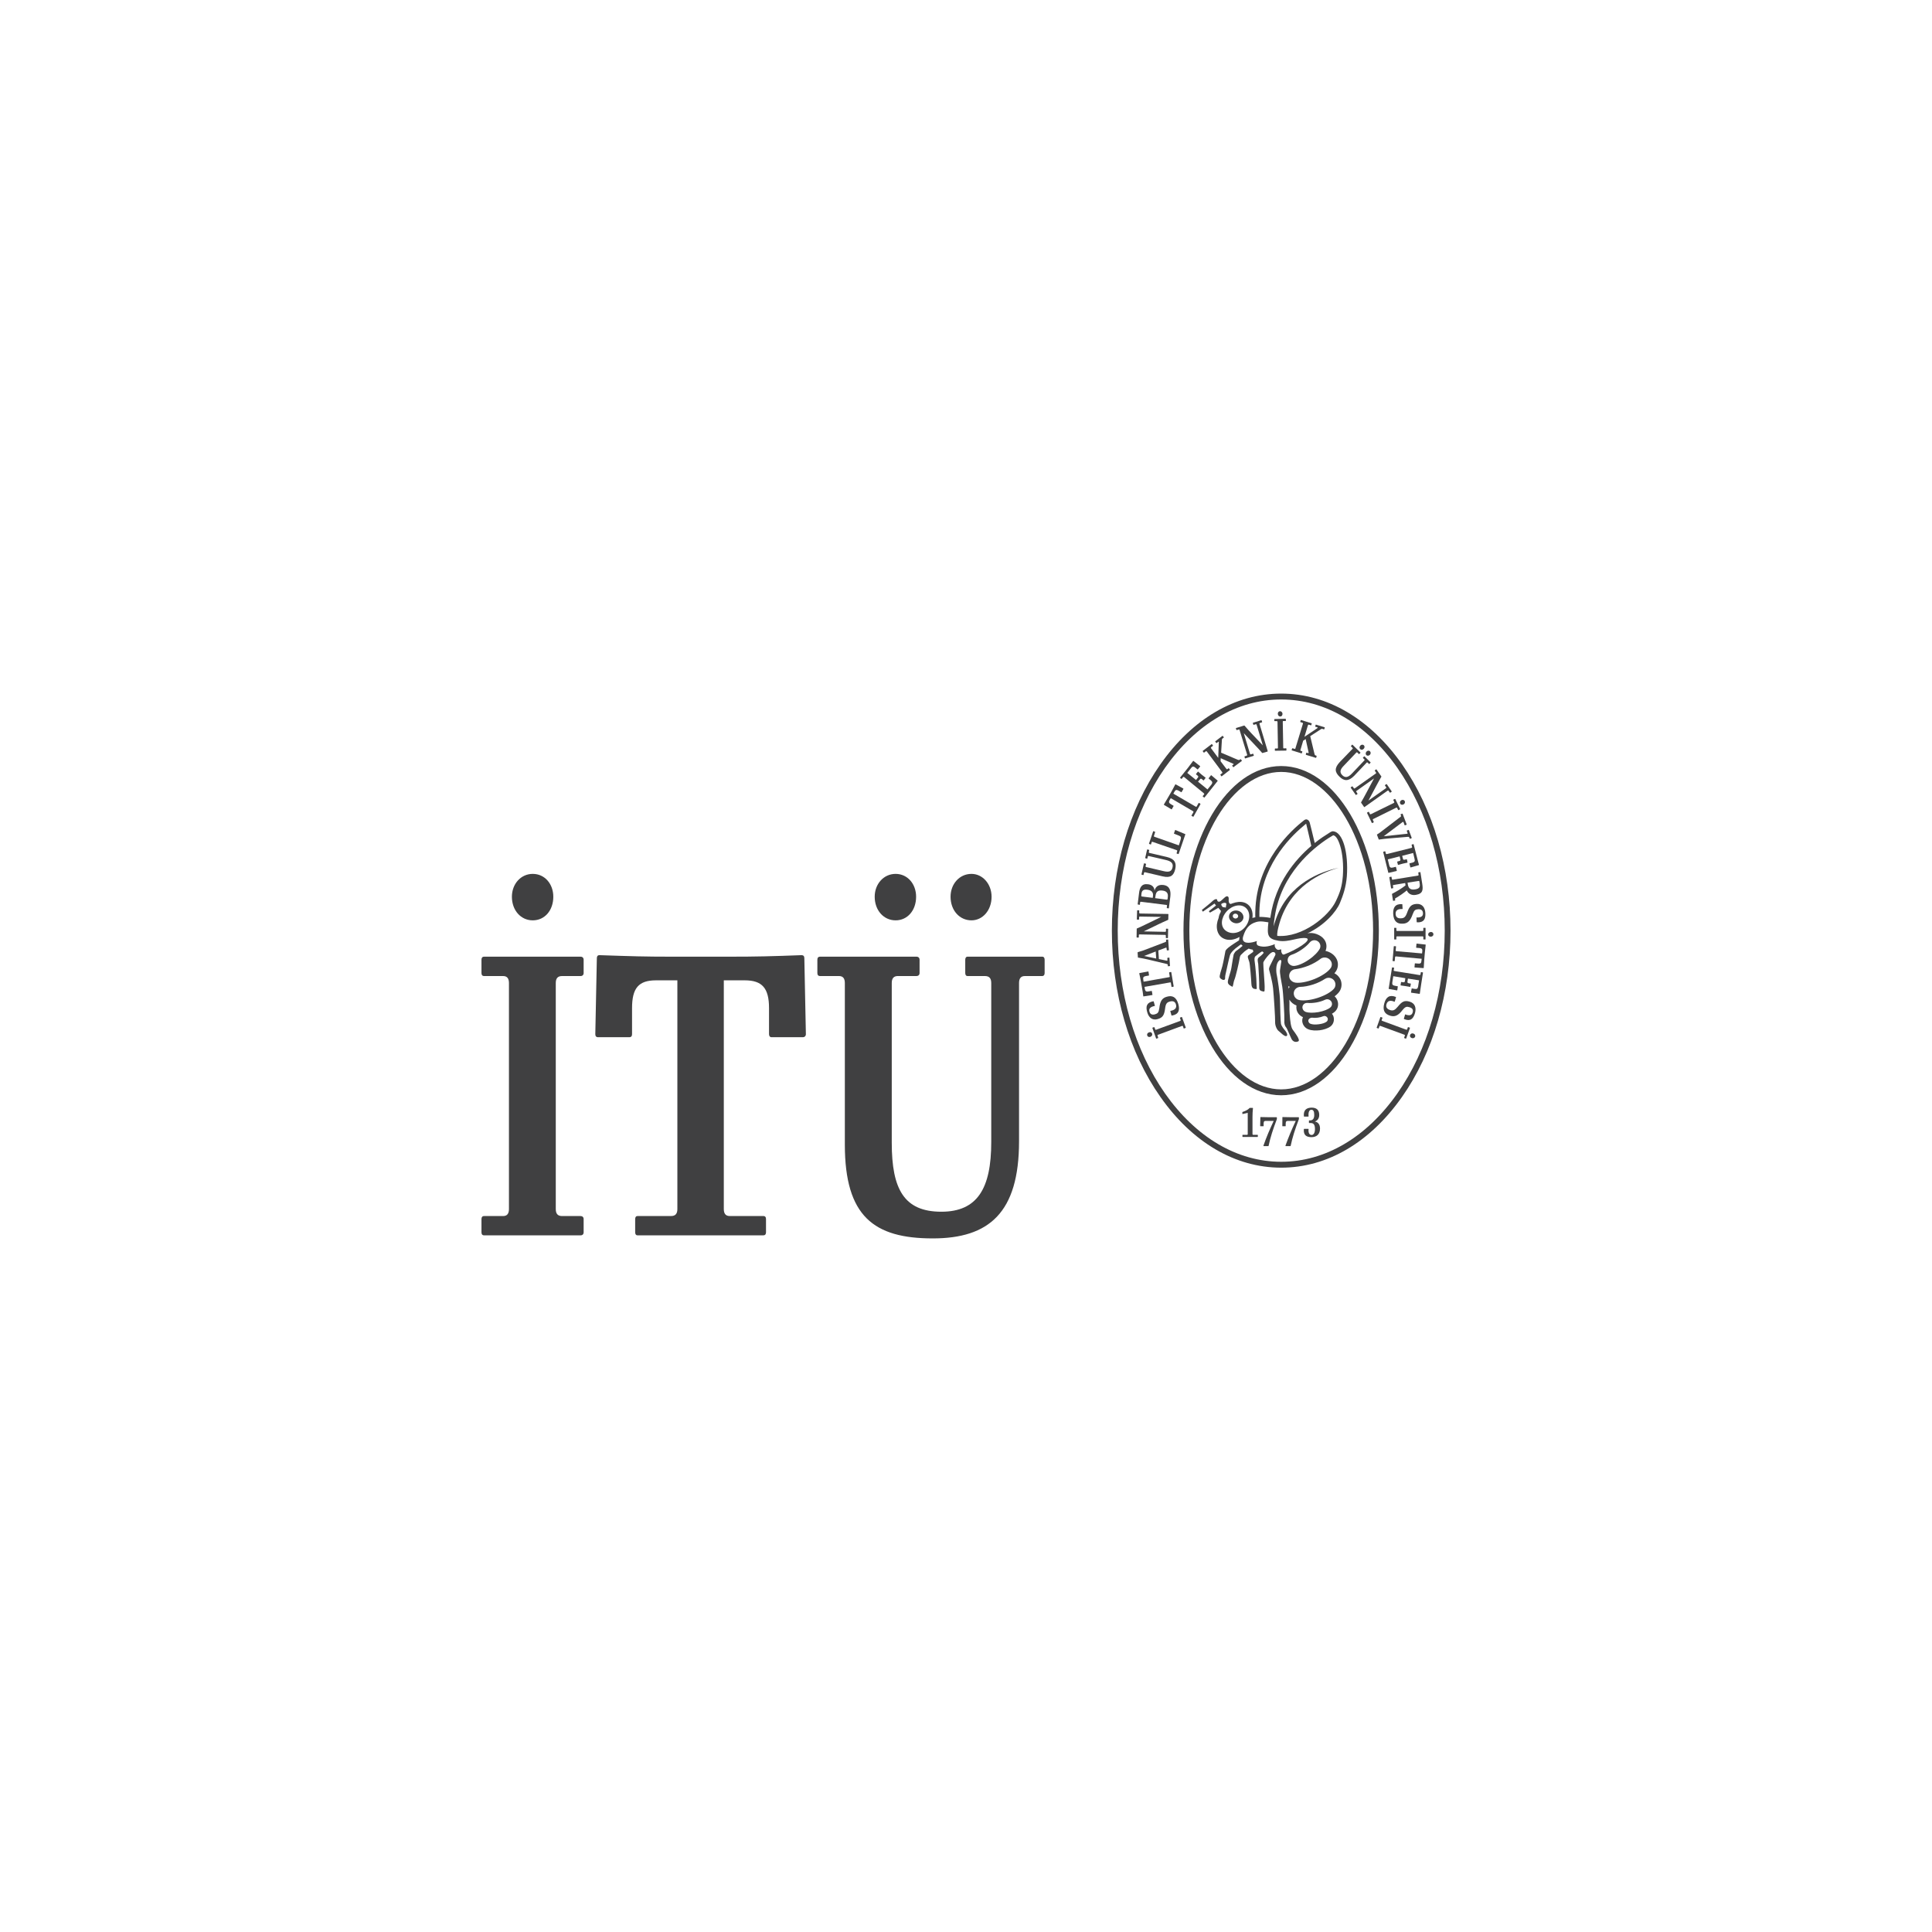 <?xml version="1.0" encoding="utf-8"?>
<!-- Generator: Adobe Illustrator 16.0.0, SVG Export Plug-In . SVG Version: 6.00 Build 0)  -->
<!DOCTYPE svg PUBLIC "-//W3C//DTD SVG 1.1//EN" "http://www.w3.org/Graphics/SVG/1.1/DTD/svg11.dtd">
<svg version="1.1" id="katman_1" xmlns="http://www.w3.org/2000/svg" xmlns:xlink="http://www.w3.org/1999/xlink" x="0px" y="0px"
	 width="85.289px" height="85.289px" viewBox="0 0 85.289 85.289" enable-background="new 0 0 85.289 85.289" xml:space="preserve">
<g>
	<path fill-rule="evenodd" clip-rule="evenodd" fill="#404041" d="M23.519,38.578c-0.528,0-0.921,0.446-0.921,1.009
		c0,0.599,0.393,1.042,0.921,1.042c0.532,0,0.907-0.443,0.907-1.042C24.426,39.024,24.051,38.578,23.519,38.578z M42.886,38.578
		c-0.53,0-0.923,0.446-0.923,1.009c0,0.599,0.393,1.042,0.923,1.042c0.494,0,0.888-0.443,0.888-1.042
		C43.773,39.024,43.38,38.578,42.886,38.578z M39.537,38.578c-0.528,0-0.923,0.446-0.923,1.009c0,0.599,0.395,1.042,0.923,1.042
		c0.529,0,0.905-0.443,0.905-1.042C40.442,39.024,40.066,38.578,39.537,38.578z M44.986,43.396c0-0.205,0.084-0.308,0.255-0.308
		h0.771c0.066,0,0.104-0.051,0.104-0.134V42.37c0-0.085-0.037-0.137-0.104-0.137h-3.299c-0.066,0-0.102,0.052-0.102,0.137v0.584
		c0,0.083,0.035,0.134,0.102,0.134h0.77c0.19,0,0.276,0.103,0.276,0.308v7.021c0,2.055-0.616,3.075-2.204,3.075
		c-1.641,0-2.188-0.99-2.188-3.041v-7.056c0-0.205,0.086-0.308,0.271-0.308h0.819c0.087,0,0.138-0.051,0.138-0.134V42.37
		c0-0.085-0.051-0.137-0.138-0.137h-4.251c-0.089,0-0.123,0.052-0.123,0.137v0.584c0,0.083,0.034,0.134,0.123,0.134h0.834
		c0.172,0,0.256,0.103,0.256,0.308v7.127c0,3.177,1.285,4.147,3.881,4.147c2.474,0,3.809-1.125,3.809-4.285V43.396z M29.627,42.233
		c-1.178,0-1.709-0.018-3.162-0.067c-0.083,0-0.117,0.05-0.117,0.135l-0.068,3.35c0,0.083,0.033,0.137,0.12,0.137h1.382
		c0.087,0,0.12-0.054,0.12-0.137v-1.145c0-0.887,0.29-1.229,1.06-1.229h0.941v10.097c0,0.205-0.086,0.308-0.275,0.308h-1.484
		c-0.068,0-0.104,0.051-0.104,0.135v0.583c0,0.083,0.035,0.134,0.104,0.134h5.552c0.085,0,0.12-0.051,0.12-0.134v-0.583
		c0-0.084-0.035-0.135-0.12-0.135h-1.486c-0.171,0-0.257-0.103-0.257-0.308V43.277h0.922c0.77,0,1.074,0.342,1.074,1.229v1.145
		c0,0.083,0.039,0.137,0.104,0.137h1.386c0.084,0,0.137-0.054,0.137-0.137l-0.068-3.35c0-0.085-0.037-0.135-0.121-0.135
		c-1.314,0.05-2,0.067-3.177,0.067H29.627z M24.535,43.396c0-0.205,0.086-0.308,0.275-0.308h0.818c0.086,0,0.137-0.051,0.137-0.134
		V42.37c0-0.085-0.051-0.137-0.137-0.137h-4.254c-0.086,0-0.119,0.052-0.119,0.137v0.584c0,0.083,0.033,0.134,0.119,0.134h0.838
		c0.172,0,0.256,0.103,0.256,0.308v9.979c0,0.205-0.084,0.308-0.256,0.308h-0.838c-0.086,0-0.119,0.051-0.119,0.135v0.583
		c0,0.083,0.033,0.134,0.119,0.134h4.254c0.086,0,0.137-0.051,0.137-0.134v-0.583c0-0.084-0.051-0.135-0.137-0.135h-0.818
		c-0.189,0-0.275-0.103-0.275-0.308V43.396z"/>
	<g>
		<path fill="#404041" d="M56.273,31.834h0.094c0.018,0,0.025,0.012,0.029,0.035l0.02,1.139c0,0.022-0.01,0.035-0.031,0.035h-0.094
			c-0.008,0.004-0.012,0.008-0.012,0.018v0.065c0,0.011,0.006,0.016,0.016,0.016l0.48-0.007c0.006,0,0.015-0.009,0.015-0.016
			l-0.001-0.068c0-0.008-0.008-0.019-0.014-0.019l-0.094,0.006c-0.023,0-0.032-0.009-0.032-0.034l-0.021-1.141
			c0-0.02,0.01-0.034,0.029-0.034h0.094c0.011,0,0.016-0.007,0.016-0.017l-0.004-0.068c0-0.006-0.007-0.014-0.016-0.014
			l-0.477,0.012c-0.011,0-0.014,0.002-0.014,0.014v0.064C56.258,31.833,56.261,31.834,56.273,31.834z"/>
		<path fill="#404041" d="M57.029,33.126l0.426,0.132c0.009,0.003,0.016,0,0.016-0.01l0.021-0.064c0.002-0.007,0-0.015-0.01-0.018
			l-0.052-0.017c-0.023-0.008-0.03-0.022-0.021-0.043l0.121-0.409l0.109-0.07l0.13,0.591c0.003,0.022-0.007,0.032-0.03,0.029
			l-0.057-0.02c-0.005-0.001-0.014,0.002-0.016,0.013l-0.021,0.061c0,0.01,0,0.018,0.01,0.022l0.431,0.132
			c0.007,0.003,0.017,0,0.021-0.012l0.015-0.066c0.007-0.004,0.003-0.014-0.004-0.014l-0.042-0.014
			c-0.028-0.01-0.039-0.031-0.047-0.064l-0.189-0.788l0.477-0.309c0.021-0.015,0.036-0.017,0.058-0.012l0.068,0.022
			c0.009,0.004,0.015-0.002,0.018-0.011l0.021-0.064c0-0.008,0-0.018-0.008-0.018l-0.379-0.116c-0.007-0.002-0.013,0-0.014,0.012
			l-0.021,0.063c-0.002,0.012,0,0.018,0.008,0.018l0.084,0.024c0.02,0.01,0.02,0.025,0.005,0.037l-0.571,0.383l0.152-0.507
			c0.01-0.024,0.018-0.031,0.041-0.029l0.09,0.029c0.008,0.006,0.016,0,0.017-0.01l0.021-0.064c0.002-0.006,0-0.015-0.011-0.017
			l-0.46-0.143c-0.008-0.003-0.014,0-0.018,0.011l-0.017,0.064c-0.003,0.008-0.003,0.016,0.007,0.018l0.09,0.027
			c0.02,0.008,0.025,0.018,0.02,0.043l-0.332,1.089c-0.004,0.022-0.018,0.029-0.034,0.022l-0.091-0.028c-0.012,0-0.014,0-0.02,0.015
			l-0.02,0.061C57.02,33.119,57.02,33.124,57.029,33.126z"/>
		<path fill="#404041" d="M54.598,32.229l0.09-0.025c0.018-0.006,0.031,0.003,0.034,0.023l0.334,1.089
			c0.003,0.021,0,0.034-0.021,0.045l-0.088,0.027c-0.01,0-0.012,0.007-0.008,0.017l0.016,0.061c0.004,0.014,0.01,0.017,0.018,0.014
			l0.366-0.112c0.011-0.003,0.013-0.011,0.011-0.019l-0.021-0.063c-0.006-0.013-0.009-0.015-0.018-0.013l-0.09,0.028
			c-0.019,0.007-0.029-0.003-0.039-0.024l-0.275-0.912L55.4,32.89c0.111,0.114,0.219,0.231,0.316,0.346
			c0.006,0.005,0.016,0.009,0.02,0.005l0.219-0.063c0.01-0.003,0.01-0.011,0.008-0.021l-0.361-1.2c-0.008-0.021,0-0.036,0.02-0.042
			l0.088-0.027c0.008-0.005,0.008-0.01,0.006-0.019l-0.02-0.064c-0.003-0.009-0.004-0.013-0.016-0.011l-0.367,0.113
			c-0.005,0-0.005,0.008-0.005,0.018l0.021,0.064c0,0.008,0.006,0.014,0.017,0.01l0.091-0.028c0.018-0.003,0.032,0.003,0.037,0.025
			l0.275,0.909l-0.502-0.529c-0.104-0.112-0.213-0.232-0.303-0.338c-0.007-0.008-0.014-0.011-0.022-0.008l-0.353,0.107
			c-0.009,0.002-0.01,0.01-0.009,0.017l0.019,0.063C54.581,32.229,54.59,32.234,54.598,32.229z"/>
		<path fill="#404041" d="M56.521,31.63c0.059,0,0.096-0.052,0.096-0.121c-0.005-0.063-0.051-0.112-0.111-0.112
			c-0.057,0-0.1,0.053-0.096,0.117C56.412,31.583,56.461,31.633,56.521,31.63z"/>
		<path fill="#404041" d="M50.402,38.613l0.066,0.018c0.005,0,0.014-0.002,0.014-0.011l0.023-0.095
			c0.004-0.018,0.016-0.025,0.037-0.021l0.785,0.184c0.351,0.081,0.488-0.037,0.555-0.323c0.061-0.276-0.027-0.451-0.371-0.533
			l-0.771-0.179c-0.021-0.008-0.031-0.019-0.025-0.037l0.018-0.085c0.003-0.009-0.004-0.011-0.014-0.015L50.656,37.5
			c-0.009-0.003-0.014,0-0.018,0.008l-0.083,0.368c-0.004,0.005,0.002,0.011,0.013,0.011l0.063,0.02
			c0.012,0.001,0.017,0,0.018-0.012l0.021-0.085c0.006-0.021,0.018-0.028,0.039-0.021l0.773,0.179
			c0.225,0.054,0.322,0.149,0.279,0.327c-0.039,0.18-0.162,0.216-0.389,0.163L50.6,38.276c-0.026-0.005-0.033-0.016-0.027-0.036
			l0.02-0.092c0.003-0.011,0-0.019-0.012-0.019l-0.062-0.016c-0.011-0.003-0.017,0.003-0.021,0.011l-0.107,0.474
			C50.388,38.605,50.395,38.613,50.402,38.613z"/>
		<path fill="#404041" d="M53.137,33.218c0.005,0.01,0.014,0.012,0.021,0.005l0.074-0.057c0.015-0.012,0.028-0.01,0.045,0.011
			l0.676,0.907c0.014,0.018,0.014,0.035,0,0.046l-0.074,0.056c-0.012,0.01-0.009,0.016-0.004,0.021l0.037,0.054
			c0.006,0.011,0.016,0.014,0.023,0.007l0.355-0.275c0.006-0.004,0.005-0.009,0-0.018l-0.041-0.057
			c-0.006-0.004-0.014-0.006-0.02-0.002l-0.043,0.037c-0.02,0.012-0.033,0.008-0.048-0.012l-0.256-0.338l0.007-0.132l0.551,0.245
			c0.021,0.005,0.025,0.021,0.008,0.037l-0.05,0.036c-0.007,0.002-0.007,0.009,0,0.018l0.038,0.054
			c0.008,0.007,0.014,0.009,0.019,0.004l0.364-0.271c0.005-0.009,0.004-0.014,0-0.023l-0.043-0.05
			c-0.002-0.01-0.012-0.013-0.014-0.007l-0.035,0.024c-0.026,0.02-0.051,0.015-0.079,0.005l-0.741-0.315l0.034-0.567
			c0-0.023,0.003-0.037,0.019-0.053l0.061-0.045c0.009-0.005,0.009-0.013,0.002-0.019l-0.041-0.055
			c-0.007-0.006-0.008-0.009-0.018-0.003l-0.316,0.24c-0.006,0.004-0.002,0.01,0.002,0.018l0.041,0.053
			c0.006,0.01,0.012,0.01,0.017,0.007l0.071-0.054c0.016-0.014,0.029-0.003,0.025,0.014l-0.025,0.694l-0.317-0.426
			c-0.011-0.019-0.011-0.031,0.003-0.046l0.076-0.056c0.007-0.007,0.007-0.011,0.004-0.021l-0.039-0.055
			c-0.01-0.005-0.018-0.005-0.023-0.001L53.1,33.145c-0.007,0.007-0.007,0.012-0.003,0.021L53.137,33.218z"/>
		<path fill="#404041" d="M50.791,37.279c0.012,0.004,0.018,0,0.021-0.007l0.029-0.093c0.008-0.019,0.021-0.023,0.043-0.014
			l1.064,0.367c0.021,0.01,0.027,0.02,0.021,0.037l-0.028,0.094c-0.002,0.009,0,0.017,0.012,0.019l0.061,0.021
			c0.012,0,0.019,0,0.019-0.01l0.297-0.867l-0.438-0.184c-0.008-0.003-0.018-0.001-0.019,0.007l-0.048,0.14
			c-0.004,0.007,0,0.014,0.011,0.017l0.202,0.08c0.093,0.041,0.129,0.054,0.059,0.255l-0.057,0.177l-1.076-0.378
			c-0.023-0.007-0.031-0.023-0.023-0.04l0.053-0.164c0.003-0.007,0-0.017-0.009-0.019l-0.06-0.023c-0.012-0.001-0.02,0-0.021,0.013
			l-0.18,0.53c-0.004,0.011,0,0.017,0.01,0.019L50.791,37.279z"/>
		<path fill="#404041" d="M59.785,34.244l0.545-0.576c0.016-0.018,0.031-0.018,0.044-0.002l0.063,0.059
			c0.006,0.007,0.012,0.005,0.019-0.003l0.044-0.05c0.008-0.006,0.008-0.008,0.006-0.017l-0.271-0.265
			c-0.002-0.003-0.01-0.001-0.018,0.004l-0.045,0.049c-0.007,0.01-0.007,0.015-0.004,0.021l0.066,0.063
			c0.013,0.012,0.013,0.026-0.006,0.044l-0.547,0.576c-0.16,0.17-0.291,0.205-0.42,0.079c-0.134-0.131-0.104-0.255,0.061-0.422
			l0.553-0.581c0.018-0.013,0.029-0.019,0.043-0.005l0.068,0.067c0.008,0.008,0.016,0.008,0.021,0l0.047-0.048
			c0.006-0.008,0.006-0.015,0-0.021l-0.346-0.338c-0.008-0.008-0.013-0.008-0.02,0l-0.047,0.05c-0.006,0.008-0.008,0.013,0,0.02
			l0.066,0.066c0.016,0.016,0.016,0.029-0.002,0.047l-0.559,0.58c-0.25,0.267-0.221,0.447-0.01,0.65
			C59.338,34.488,59.535,34.499,59.785,34.244z"/>
		<path fill="#404041" d="M52.146,34.379c0.01,0.008,0.018,0.008,0.023,0l0.059-0.075c0.011-0.013,0.027-0.013,0.047,0l0.871,0.718
			c0.018,0.017,0.021,0.03,0.012,0.046l-0.062,0.072c-0.003,0.012-0.003,0.015,0.005,0.023l0.051,0.041
			c0.008,0.005,0.012,0.007,0.023,0l0.576-0.726c0.008-0.009,0.008-0.018-0.005-0.023l-0.269-0.229
			c-0.008-0.005-0.017-0.005-0.021,0.003l-0.1,0.127c-0.004,0.004,0,0.01,0.006,0.017l0.088,0.073
			c0.076,0.061,0.085,0.113,0.031,0.186l-0.176,0.217l-0.418-0.342l0.086-0.104c0.029-0.037,0.051-0.037,0.09-0.004l0.059,0.048
			c0.008,0.007,0.014,0.007,0.019,0l0.077-0.102c0.009-0.004,0.008-0.012-0.002-0.017c-0.11-0.081-0.213-0.166-0.317-0.26
			c-0.009-0.009-0.013-0.009-0.021,0l-0.078,0.098c-0.004,0.005-0.002,0.014,0.003,0.021l0.062,0.049
			c0.039,0.033,0.045,0.057,0.014,0.093l-0.08,0.103l-0.387-0.313l0.176-0.222c0.055-0.074,0.104-0.074,0.183-0.008l0.089,0.074
			c0.008,0.004,0.014,0.004,0.019,0l0.101-0.123c0.003-0.01,0.002-0.018-0.004-0.022l-0.287-0.224
			c-0.004-0.011-0.012-0.007-0.022,0.002c-0.092,0.116-0.149,0.205-0.229,0.305l-0.34,0.423c-0.006,0.006-0.004,0.011,0.004,0.02
			L52.146,34.379z"/>
		<path fill="#404041" d="M51.712,35.727c0.005,0.005,0.012,0.005,0.017-0.002l0.078-0.139c0.006-0.008,0.002-0.014-0.005-0.018
			l-0.112-0.066c-0.088-0.051-0.104-0.098-0.061-0.174l0.055-0.093l0.986,0.577c0.018,0.01,0.021,0.023,0.015,0.041l-0.087,0.148
			c-0.002,0.008,0,0.014,0.01,0.018l0.057,0.033c0.01,0.003,0.016,0.003,0.021-0.001l0.308-0.55
			c0.008-0.006,0.004-0.014-0.006-0.021l-0.054-0.033c-0.007-0.003-0.019-0.002-0.021,0.003L52.829,35.6
			c-0.011,0.02-0.025,0.02-0.046,0.009l-0.985-0.573l0.054-0.094c0.041-0.078,0.09-0.086,0.181-0.036l0.112,0.065
			c0.005,0.004,0.012,0.004,0.016-0.003l0.079-0.136c0.003-0.013,0.003-0.015-0.005-0.023l-0.332-0.182
			c-0.008-0.006-0.015-0.006-0.02,0.004c-0.07,0.133-0.104,0.201-0.171,0.32l-0.148,0.253c-0.067,0.114-0.097,0.168-0.183,0.309
			c-0.005,0.007-0.004,0.014,0.004,0.019L51.712,35.727z"/>
		<path fill="#404041" d="M61.961,36.3l0.045,0.125c0.004,0.009,0.013,0.009,0.02,0.007l0.064-0.022
			c0.004-0.007,0.012-0.01,0.008-0.017l-0.18-0.469c0-0.006-0.008-0.008-0.018-0.004l-0.061,0.023
			c-0.01,0.002-0.012,0.009-0.01,0.016l0.021,0.054c0.007,0.016,0,0.032-0.021,0.043l-0.824,0.632
			c-0.061,0.049-0.137,0.106-0.21,0.148c-0.009,0.004-0.013,0.011-0.009,0.014l0.077,0.203c0,0.009,0.005,0.011,0.019,0.009
			c0.162-0.028,0.281-0.034,0.428-0.049l0.857-0.072c0.022,0,0.033,0.005,0.042,0.022l0.023,0.054
			c0.001,0.011,0.011,0.013,0.017,0.01l0.063-0.025c0.008-0.003,0.014-0.008,0.008-0.017l-0.127-0.341
			c-0.003-0.008-0.012-0.008-0.02-0.007l-0.059,0.027c-0.011,0.003-0.014,0.006-0.011,0.017l0.036,0.095
			c0.008,0.019-0.002,0.028-0.025,0.031l-1.029,0.11l0.832-0.627C61.939,36.276,61.953,36.279,61.961,36.3z"/>
		<path fill="#404041" d="M62.316,37.3l0.022,0.093c0.003,0.019-0.005,0.031-0.026,0.037l-1.09,0.274
			c-0.025,0.004-0.038,0-0.043-0.021l-0.023-0.091c-0.004-0.012-0.01-0.012-0.018-0.012L61.072,37.6
			c-0.007,0.004-0.01,0.007-0.01,0.016l0.225,0.906c0.003,0.01,0.008,0.012,0.018,0.01l0.346-0.081
			c0.01-0.003,0.014-0.011,0.012-0.019l-0.037-0.155c-0.002-0.009-0.01-0.011-0.02-0.009l-0.111,0.028
			c-0.096,0.025-0.141,0-0.164-0.085l-0.066-0.273l0.523-0.133l0.031,0.133c0.01,0.042-0.004,0.063-0.055,0.074l-0.07,0.019
			c-0.011,0.005-0.014,0.01-0.014,0.017l0.03,0.121c0.004,0.012,0.01,0.012,0.019,0.012c0.131-0.041,0.26-0.072,0.398-0.099
			c0.008-0.004,0.012-0.009,0.008-0.017l-0.027-0.127c-0.003-0.004-0.01-0.01-0.018-0.004l-0.076,0.017
			c-0.051,0.011-0.068,0.004-0.081-0.042l-0.033-0.129l0.485-0.124l0.064,0.275c0.023,0.089-0.006,0.126-0.107,0.153l-0.108,0.025
			c-0.009,0.002-0.014,0.008-0.013,0.016l0.037,0.156c0.006,0.007,0.014,0.014,0.021,0.012l0.348-0.1
			c0.01,0,0.014-0.008,0.014-0.017c-0.038-0.146-0.07-0.246-0.1-0.376l-0.134-0.521c-0.001-0.014-0.007-0.019-0.017-0.014
			l-0.063,0.018C62.317,37.283,62.314,37.291,62.316,37.3z"/>
		<path fill="#404041" d="M62.611,38.524l0.012,0.096c0.004,0.019-0.006,0.03-0.029,0.034l-1.111,0.18
			c-0.023,0.004-0.033-0.006-0.037-0.025l-0.016-0.094c0-0.011-0.007-0.014-0.02-0.011l-0.062,0.011
			c-0.013,0-0.017,0.005-0.015,0.013l0.076,0.479c0,0.012,0.006,0.017,0.02,0.015l0.063-0.011c0.01,0,0.013-0.008,0.012-0.016
			L61.492,39.1c-0.006-0.02,0.004-0.032,0.027-0.032l0.514-0.086l0.014,0.106c-0.178,0.137-0.393,0.268-0.59,0.368
			c-0.004,0.005-0.008,0.013-0.007,0.019l0.044,0.281c0.004,0.011,0.01,0.013,0.02,0.011l0.063-0.011
			c0.01,0,0.016-0.006,0.016-0.014l-0.009-0.048c-0.004-0.021,0.003-0.033,0.024-0.044c0.18-0.102,0.363-0.231,0.497-0.343
			c0.048,0.117,0.179,0.236,0.396,0.198c0.328-0.053,0.324-0.234,0.282-0.504l-0.077-0.491c0-0.011-0.008-0.011-0.018-0.011
			l-0.065,0.011C62.613,38.511,62.609,38.514,62.611,38.524z M62.659,38.913l0.012,0.079c0.026,0.159,0.003,0.238-0.206,0.271
			c-0.238,0.039-0.295-0.098-0.314-0.214l-0.012-0.084l0.479-0.074C62.645,38.885,62.654,38.892,62.659,38.913z"/>
		<path fill="#404041" d="M62.854,40.959c-0.013,0-0.021,0.004-0.021,0.014v0.096c0,0.019-0.01,0.03-0.033,0.03H61.68
			c-0.027,0-0.037-0.012-0.037-0.03v-0.096c0-0.01-0.006-0.014-0.016-0.014h-0.066c-0.012,0-0.014,0.004-0.014,0.014v0.486
			c0,0.009,0.002,0.014,0.014,0.014h0.066c0.01,0,0.016-0.005,0.016-0.014v-0.096c0-0.02,0.01-0.027,0.037-0.027h1.121
			c0.023,0,0.033,0.008,0.033,0.027v0.096c0,0.009,0.008,0.014,0.021,0.014h0.063c0.006,0,0.014-0.005,0.014-0.014v-0.486
			c0-0.01-0.008-0.014-0.014-0.014H62.854z"/>
		<path fill="#404041" d="M62.117,40.293c-0.072,0.195-0.136,0.24-0.264,0.246c-0.117,0.009-0.236-0.027-0.243-0.189
			c-0.009-0.166,0.106-0.231,0.294-0.221c0.006,0.002,0.014-0.003,0.014-0.013l-0.011-0.194c0-0.003-0.007-0.007-0.017-0.007
			c-0.297-0.019-0.398,0.147-0.387,0.429c0.02,0.332,0.179,0.45,0.429,0.432c0.216-0.009,0.331-0.13,0.433-0.42
			c0.066-0.181,0.119-0.209,0.244-0.217c0.135-0.006,0.203,0.053,0.209,0.171c0.01,0.153-0.107,0.197-0.271,0.192
			c-0.012-0.003-0.016,0.002-0.016,0.01l0.01,0.191c0,0.006,0.007,0.01,0.016,0.014c0.294,0.014,0.381-0.139,0.366-0.408
			c-0.013-0.25-0.141-0.417-0.386-0.405C62.305,39.918,62.215,40.013,62.117,40.293z"/>
		<path fill="#404041" d="M60.475,33.321c0.043-0.046,0.045-0.111,0.004-0.155c-0.041-0.042-0.107-0.035-0.152,0.011
			c-0.048,0.051-0.048,0.118-0.01,0.158C60.359,33.374,60.425,33.369,60.475,33.321z"/>
		<path fill="#404041" d="M60.203,33.055c0.044-0.047,0.047-0.111,0.007-0.152c-0.045-0.043-0.108-0.035-0.155,0.01
			c-0.047,0.049-0.053,0.117-0.006,0.158C60.091,33.114,60.156,33.106,60.203,33.055z"/>
		<path fill="#404041" d="M59.809,34.801c-0.02,0.012-0.035,0.012-0.043-0.006l-0.057-0.077c-0.006-0.007-0.013-0.007-0.02-0.002
			l-0.057,0.039c-0.008,0.005-0.008,0.012-0.004,0.017l0.221,0.317c0.003,0.01,0.012,0.01,0.02,0.002l0.053-0.036
			c0.009-0.008,0.012-0.013,0.005-0.02l-0.052-0.082c-0.014-0.014-0.008-0.027,0.012-0.041l0.77-0.548l-0.34,0.638
			c-0.074,0.142-0.151,0.277-0.229,0.413c-0.003,0.007-0.003,0.013-0.001,0.021l0.131,0.188c0.008,0.007,0.012,0.007,0.02,0.002
			l1.016-0.72c0.021-0.014,0.038-0.014,0.047,0.007l0.055,0.075c0.006,0.008,0.014,0.008,0.021,0.002l0.055-0.037
			c0.007-0.007,0.008-0.013,0.003-0.021l-0.216-0.315c-0.01-0.007-0.014-0.007-0.021,0l-0.055,0.039
			c-0.008,0.004-0.011,0.01-0.005,0.018l0.054,0.078c0.014,0.021,0.008,0.031-0.01,0.045l-0.772,0.545l0.343-0.643
			c0.076-0.142,0.152-0.282,0.223-0.402c0.01-0.007,0.01-0.014,0.004-0.021l-0.213-0.307c-0.005-0.007-0.01-0.007-0.019-0.003
			l-0.055,0.042c-0.005,0.005-0.007,0.011-0.003,0.017l0.055,0.078c0.01,0.018,0.008,0.034-0.012,0.045L59.809,34.801z"/>
		<path fill="#404041" d="M61.549,35.404c0.011,0.016,0.002,0.031-0.018,0.042l-1.012,0.497c-0.021,0.009-0.037,0.006-0.043-0.012
			l-0.041-0.085c-0.006-0.011-0.013-0.011-0.021-0.007l-0.059,0.031c-0.01,0.004-0.01,0.008-0.006,0.019l0.21,0.436
			c0.003,0.008,0.011,0.011,0.021,0.008l0.057-0.028c0.01-0.005,0.012-0.015,0.008-0.021l-0.039-0.086
			c-0.01-0.019-0.004-0.03,0.017-0.042l1.013-0.5c0.02-0.009,0.033-0.006,0.045,0.017l0.04,0.081
			c0.001,0.011,0.011,0.013,0.02,0.006l0.06-0.027c0.008-0.005,0.012-0.013,0.008-0.021l-0.213-0.437
			c-0.002-0.008-0.011-0.008-0.021-0.004l-0.056,0.027c-0.013,0.005-0.014,0.013-0.01,0.019L61.549,35.404z"/>
		<path fill="#404041" d="M61.957,35.513c0.057-0.031,0.083-0.093,0.057-0.147c-0.025-0.053-0.09-0.07-0.145-0.043
			c-0.059,0.036-0.086,0.096-0.059,0.15C61.832,35.526,61.896,35.541,61.957,35.513z"/>
		<path fill="#404041" d="M62.805,42.926l-0.064-0.011c-0.012-0.001-0.018,0-0.018,0.011l-0.016,0.096
			c-0.002,0.017-0.016,0.023-0.039,0.023l-1.111-0.179c-0.023-0.003-0.033-0.016-0.031-0.035l0.018-0.095
			c0.003-0.009-0.007-0.015-0.014-0.019l-0.064-0.009c-0.012-0.002-0.016,0.006-0.016,0.013l-0.146,0.923
			c-0.004,0.008,0.002,0.014,0.012,0.014l0.35,0.063c0.01,0.002,0.016-0.003,0.019-0.014l0.022-0.158c0.002-0.007,0-0.01-0.012-0.01
			l-0.114-0.021c-0.101-0.015-0.13-0.058-0.118-0.144l0.044-0.279l0.532,0.088l-0.019,0.131c-0.009,0.044-0.03,0.058-0.079,0.048
			l-0.076-0.011c-0.007,0-0.016,0-0.016,0.007l-0.02,0.129c-0.003,0.009,0.002,0.012,0.012,0.017
			c0.135,0.015,0.271,0.038,0.404,0.063c0.009,0,0.014-0.002,0.014-0.009l0.023-0.125c0.002-0.009-0.004-0.014-0.013-0.014
			l-0.078-0.012c-0.05-0.012-0.063-0.028-0.058-0.072l0.02-0.134l0.492,0.076l-0.043,0.28c-0.018,0.093-0.059,0.114-0.158,0.098
			l-0.109-0.019c-0.012,0-0.018,0.002-0.018,0.011l-0.027,0.158c0,0.007,0.004,0.019,0.016,0.019l0.359,0.051
			c0.007,0,0.014-0.002,0.014-0.013c0.025-0.152,0.033-0.255,0.056-0.388l0.084-0.534C62.817,42.932,62.813,42.926,62.805,42.926z"
			/>
		<path fill="#404041" d="M58.039,49.511c0.116-0.034,0.199-0.136,0.199-0.29c0-0.215-0.113-0.324-0.332-0.324
			c-0.227,0-0.372,0.105-0.346,0.38c0.004,0.007,0.007,0.015,0.012,0.015h0.182c0.01,0,0.014-0.008,0.014-0.015
			c-0.018-0.173,0.027-0.287,0.123-0.287c0.09,0,0.127,0.079,0.127,0.234c0,0.179-0.086,0.236-0.178,0.236h-0.045
			c-0.006,0-0.011,0.007-0.011,0.015v0.083c0,0.015,0.005,0.019,0.011,0.019h0.062c0.097,0,0.193,0.029,0.193,0.264
			c0,0.174-0.065,0.263-0.147,0.263c-0.109,0-0.152-0.105-0.135-0.258c0-0.009-0.004-0.013-0.014-0.013h-0.182
			c-0.005,0-0.008,0.004-0.012,0.013c-0.026,0.272,0.121,0.354,0.336,0.354c0.211,0,0.377-0.112,0.377-0.383
			C58.273,49.616,58.16,49.525,58.039,49.511z"/>
		<path fill="#404041" d="M62.923,41.697l-0.376-0.041c-0.01,0-0.016,0.001-0.016,0.011l-0.015,0.157
			c0,0.009,0.007,0.017,0.015,0.017l0.129,0.01c0.099,0.008,0.137,0.045,0.129,0.134l-0.012,0.105l-1.135-0.1
			c-0.02-0.003-0.032-0.014-0.029-0.034l0.015-0.169c0-0.008-0.005-0.016-0.015-0.016l-0.066-0.002c-0.011,0-0.016,0-0.018,0.01
			l-0.053,0.63c0,0.009,0.002,0.014,0.016,0.019l0.062,0.003c0.013,0,0.015-0.003,0.017-0.013l0.016-0.17
			c0.001-0.018,0.016-0.027,0.039-0.027l1.134,0.104l-0.011,0.104c-0.006,0.091-0.047,0.118-0.146,0.108l-0.129-0.009
			c-0.008-0.004-0.016,0.003-0.016,0.009l-0.014,0.158c-0.002,0.01,0.004,0.015,0.014,0.015l0.374,0.027
			c0.011,0,0.017-0.002,0.02-0.012c0.007-0.151,0.011-0.227,0.022-0.361l0.025-0.293c0.012-0.137,0.02-0.197,0.039-0.36
			C62.938,41.699,62.932,41.697,62.923,41.697z"/>
		<path fill="#404041" d="M57.326,49.319h-0.377c-0.1,0-0.199-0.003-0.324-0.006c-0.008,0-0.013,0.003-0.013,0.012l-0.003,0.377
			c0,0.011,0.003,0.015,0.008,0.015h0.131c0.009,0,0.009-0.004,0.009-0.015V49.6c0-0.109,0.046-0.117,0.106-0.117h0.339
			c-0.183,0.387-0.317,0.713-0.454,1.089c-0.004,0.013,0.006,0.024,0.009,0.024h0.21c0.004,0,0.008-0.003,0.01-0.014
			c0.074-0.355,0.189-0.719,0.363-1.177v-0.07C57.34,49.325,57.338,49.319,57.326,49.319z"/>
		<path fill="#404041" d="M56.354,49.319h-0.383c-0.097,0-0.193-0.003-0.322-0.006c-0.007,0-0.01,0.003-0.01,0.012l-0.008,0.377
			c0,0.011,0.005,0.015,0.012,0.015h0.133c0.007,0,0.007-0.004,0.007-0.015V49.6c0-0.109,0.044-0.117,0.106-0.117h0.339
			c-0.181,0.387-0.32,0.713-0.452,1.089c-0.006,0.013,0.006,0.024,0.006,0.024h0.209c0.006,0,0.008-0.003,0.012-0.014
			c0.074-0.355,0.19-0.719,0.365-1.177v-0.07C56.367,49.325,56.363,49.319,56.354,49.319z"/>
		<path fill="#404041" d="M62.17,45.344c-0.01-0.005-0.016,0-0.02,0.006l-0.029,0.09c-0.008,0.02-0.02,0.022-0.047,0.014
			l-1.053-0.387c-0.025-0.008-0.031-0.02-0.027-0.04l0.035-0.088c0.004-0.011,0-0.014-0.008-0.02l-0.064-0.022
			c-0.008-0.004-0.018,0-0.019,0.007l-0.163,0.457c-0.004,0.009,0,0.019,0.008,0.019l0.063,0.023c0.009,0.004,0.016,0,0.019-0.008
			l0.03-0.09c0.008-0.021,0.021-0.021,0.045-0.015l1.055,0.387c0.024,0.009,0.031,0.02,0.025,0.04l-0.033,0.089
			c-0.002,0.009,0,0.021,0.008,0.021l0.063,0.024c0.01,0.003,0.018,0,0.02-0.011l0.164-0.454c0.006-0.012,0-0.017-0.007-0.021
			L62.17,45.344z"/>
		<path fill="#404041" d="M62.225,44.217c-0.225-0.065-0.336-0.004-0.52,0.225c-0.133,0.158-0.205,0.184-0.33,0.151
			c-0.111-0.034-0.213-0.104-0.17-0.26c0.047-0.161,0.178-0.187,0.349-0.112c0.009,0.004,0.015,0,0.019-0.008l0.055-0.187
			c0.001-0.007-0.004-0.009-0.012-0.017c-0.275-0.108-0.43,0.008-0.506,0.283c-0.088,0.318,0.023,0.48,0.27,0.55
			c0.204,0.058,0.35-0.014,0.539-0.258c0.123-0.149,0.184-0.157,0.302-0.12c0.128,0.037,0.177,0.113,0.142,0.23
			c-0.041,0.145-0.165,0.147-0.32,0.089c-0.005-0.008-0.012-0.005-0.016,0.007l-0.053,0.18c-0.002,0.007,0.002,0.014,0.012,0.017
			c0.273,0.112,0.403-0.003,0.48-0.266C62.529,44.484,62.465,44.285,62.225,44.217z"/>
		<path fill="#404041" d="M56.559,33.817c-2.379,0-4.314,3.255-4.314,7.265c0,4.015,1.936,7.269,4.314,7.269
			c2.383,0,4.311-3.254,4.311-7.269C60.869,37.072,58.941,33.817,56.559,33.817z M56.559,48.091c-2.135,0-4.055-3.001-4.055-7.009
			c0-4.002,1.92-7.005,4.055-7.005c2.137,0,4.057,3.003,4.057,7.005C60.615,45.09,58.695,48.091,56.559,48.091z"/>
		<path fill="#404041" d="M55.514,50.097h-0.194c-0.019,0-0.028-0.011-0.028-0.032v-0.753c0-0.141,0.006-0.245,0.02-0.386
			c0-0.011-0.003-0.018-0.01-0.018h-0.127c-0.012,0-0.021,0.01-0.025,0.018c-0.052,0.06-0.168,0.119-0.293,0.161
			c-0.01,0-0.012,0.007-0.012,0.015v0.062c0,0.012,0.002,0.015,0.012,0.015l0.225-0.053v0.939c0,0.021-0.008,0.032-0.027,0.032
			h-0.195c-0.008,0-0.012,0.004-0.012,0.013v0.062c0,0.009,0.004,0.018,0.012,0.018h0.656c0.01,0,0.012-0.009,0.012-0.018v-0.062
			C55.525,50.101,55.523,50.097,55.514,50.097z"/>
		<path fill="#404041" d="M62.396,45.627c-0.063-0.023-0.125,0.003-0.146,0.061c-0.022,0.057,0.008,0.115,0.076,0.139
			c0.061,0.02,0.123-0.007,0.145-0.061C62.49,45.709,62.461,45.648,62.396,45.627z"/>
		<path fill="#404041" d="M50.719,45.576c-0.063,0.02-0.094,0.079-0.074,0.137c0.017,0.057,0.08,0.08,0.142,0.057
			c0.063-0.025,0.096-0.084,0.073-0.143C50.839,45.57,50.783,45.549,50.719,45.576z"/>
		<path fill="#404041" d="M63.168,41.142c-0.068,0.005-0.121,0.047-0.121,0.108c-0.001,0.061,0.051,0.102,0.117,0.1
			c0.063,0,0.116-0.045,0.116-0.102C63.28,41.185,63.232,41.14,63.168,41.142z"/>
		<path fill="#404041" d="M50.273,41.374l0.002-0.095c0-0.017,0.01-0.029,0.033-0.029l1.127,0.021c0.021,0,0.031,0.013,0.031,0.03
			v0.096c0,0.01,0.006,0.013,0.012,0.013l0.068,0.004c0.008,0,0.014-0.007,0.014-0.017l0.008-0.387c0-0.008-0.006-0.01-0.014-0.01
			l-0.066-0.002c-0.01,0-0.016,0.002-0.016,0.012v0.094c0,0.021-0.014,0.032-0.037,0.032l-0.943-0.019l0.646-0.313
			c0.145-0.069,0.283-0.134,0.425-0.195c0.009-0.005,0.011-0.012,0.011-0.016l0.006-0.231c0-0.009-0.008-0.014-0.017-0.014
			l-1.239-0.021c-0.021-0.005-0.033-0.012-0.033-0.032v-0.096c0-0.008-0.004-0.014-0.015-0.014h-0.065
			c-0.01,0-0.012,0.003-0.012,0.014l-0.014,0.386c0,0.008,0.01,0.011,0.019,0.012h0.065c0.008,0.003,0.016-0.004,0.016-0.011
			l0.002-0.096c0-0.021,0.01-0.028,0.035-0.028l0.939,0.015l-0.652,0.317c-0.14,0.07-0.285,0.137-0.41,0.19
			c-0.014,0.003-0.018,0.009-0.018,0.018l-0.006,0.371c0,0.011,0.006,0.016,0.016,0.016h0.066
			C50.268,41.389,50.273,41.385,50.273,41.374z"/>
		<path fill="#404041" d="M52.16,44.896L52.1,44.92c-0.01,0.005-0.016,0.01-0.01,0.019l0.029,0.088c0.008,0.021,0,0.033-0.02,0.042
			l-1.061,0.389c-0.021,0.01-0.034,0.005-0.041-0.018l-0.033-0.086c-0.002-0.01-0.01-0.015-0.02-0.01l-0.063,0.021
			c-0.007,0.005-0.008,0.015-0.007,0.021l0.163,0.457c0.004,0.008,0.01,0.011,0.02,0.008l0.063-0.024
			c0.007,0,0.012-0.008,0.008-0.02l-0.027-0.09c-0.011-0.015,0-0.029,0.02-0.037l1.059-0.39c0.021-0.007,0.033-0.004,0.041,0.015
			l0.032,0.092c0.003,0.008,0.011,0.01,0.019,0.006l0.061-0.023c0.013,0,0.014-0.007,0.013-0.019l-0.165-0.454
			C52.176,44.896,52.17,44.893,52.16,44.896z"/>
		<path fill="#404041" d="M50.241,39.931l0.063,0.012c0.009,0,0.016-0.003,0.018-0.014l0.01-0.095
			c0.004-0.021,0.018-0.028,0.037-0.025l1.117,0.139c0.025,0.003,0.035,0.016,0.032,0.032l-0.011,0.097
			c0,0.008,0.004,0.013,0.014,0.014l0.064,0.009c0.012,0,0.015-0.003,0.016-0.012l0.064-0.506c0.026-0.243-0.011-0.477-0.311-0.514
			c-0.228-0.025-0.338,0.081-0.388,0.248c-0.007-0.157-0.112-0.261-0.286-0.28c-0.284-0.039-0.368,0.149-0.396,0.391l-0.061,0.492
			C50.223,39.925,50.229,39.929,50.241,39.931z M51.01,39.551c0.021-0.176,0.096-0.265,0.316-0.235
			c0.166,0.02,0.246,0.106,0.229,0.268l-0.012,0.103c-0.004,0.021-0.012,0.03-0.037,0.029l-0.512-0.067L51.01,39.551z
			 M50.391,39.449c0.016-0.129,0.078-0.195,0.258-0.172c0.215,0.027,0.264,0.142,0.25,0.268l-0.01,0.091l-0.48-0.06
			c-0.021-0.004-0.027-0.015-0.027-0.032L50.391,39.449z"/>
		<path fill="#404041" d="M51.513,42.557c0.022,0.008,0.036,0.01,0.039,0.031l0.003,0.055c0,0.01,0.006,0.013,0.014,0.013
			l0.067-0.008c0.011,0,0.013-0.003,0.013-0.013l-0.023-0.344c0-0.013-0.006-0.017-0.014-0.017l-0.068,0.009
			c-0.008,0-0.012,0.002-0.012,0.014l0.004,0.09c0,0.021-0.008,0.027-0.031,0.022l-0.345-0.071l-0.026-0.379l0.332-0.123
			c0.02-0.009,0.031-0.003,0.031,0.022l0.012,0.085c0,0.013,0.004,0.013,0.014,0.013l0.066-0.005
			c0.012-0.001,0.014-0.008,0.013-0.014l-0.032-0.447c0-0.012-0.006-0.014-0.014-0.014l-0.066,0.004
			c-0.01,0-0.016,0.006-0.016,0.017l0.006,0.053c0,0.018-0.012,0.026-0.033,0.036l-0.969,0.37c-0.074,0.024-0.166,0.054-0.248,0.077
			c-0.007,0.004-0.012,0.01-0.011,0.014l0.015,0.221c0,0.004,0.007,0.007,0.016,0.007c0.162,0.025,0.281,0.05,0.424,0.082
			L51.513,42.557z M51.019,42.004l0.021,0.31l-0.534-0.112L51.019,42.004z"/>
		<path fill="#404041" d="M51.11,44.987c0.222-0.063,0.288-0.179,0.325-0.472c0.026-0.203,0.076-0.264,0.2-0.299
			c0.11-0.035,0.236-0.028,0.278,0.128c0.045,0.159-0.051,0.248-0.238,0.28c-0.007,0-0.012,0.008-0.01,0.018l0.051,0.187
			c0,0.003,0.012,0.003,0.02,0.003c0.293-0.048,0.359-0.233,0.281-0.507c-0.09-0.319-0.271-0.396-0.514-0.322
			c-0.207,0.059-0.291,0.199-0.325,0.506c-0.028,0.194-0.073,0.233-0.19,0.268c-0.13,0.036-0.213-0.003-0.244-0.118
			c-0.043-0.146,0.063-0.217,0.224-0.249c0.011,0,0.016-0.008,0.014-0.014l-0.051-0.183c-0.004-0.006-0.009-0.011-0.022-0.011
			c-0.287,0.054-0.34,0.223-0.264,0.483C50.712,44.925,50.875,45.059,51.11,44.987z"/>
		<path fill="#404041" d="M61.889,33.736c-1.4-1.99-3.286-3.117-5.33-3.117c-2.041,0-3.932,1.127-5.329,3.117
			c-1.39,1.977-2.146,4.588-2.146,7.346c0,2.764,0.756,5.375,2.146,7.346c1.397,1.992,3.288,3.119,5.329,3.119
			c2.044,0,3.93-1.127,5.33-3.119c1.389-1.971,2.145-4.582,2.145-7.346C64.033,38.324,63.277,35.713,61.889,33.736z M61.68,48.279
			c-1.364,1.938-3.183,3.008-5.121,3.008c-1.941,0-3.758-1.07-5.123-3.008c-1.35-1.922-2.094-4.48-2.094-7.197
			c0-2.712,0.744-5.27,2.094-7.195c1.365-1.938,3.182-3.008,5.123-3.008c1.938,0,3.757,1.07,5.121,3.008
			c1.352,1.926,2.098,4.483,2.098,7.195C63.777,43.799,63.031,46.357,61.68,48.279z"/>
		<path fill="#404041" d="M50.876,43.913l-0.026-0.155c-0.002-0.01-0.011-0.013-0.018-0.013l-0.129,0.021
			c-0.096,0.022-0.142-0.005-0.16-0.091l-0.018-0.109l1.123-0.196c0.024-0.008,0.039,0.002,0.041,0.024l0.027,0.164
			c0,0.008,0.007,0.012,0.02,0.012l0.065-0.013c0.007,0,0.012-0.009,0.011-0.016l-0.105-0.618c-0.004-0.014-0.012-0.016-0.02-0.014
			l-0.063,0.014c-0.011,0-0.015,0.004-0.013,0.014l0.027,0.166c0.003,0.021-0.008,0.034-0.027,0.035l-1.127,0.199l-0.015-0.103
			c-0.015-0.087,0.015-0.128,0.116-0.146l0.126-0.021c0.011,0,0.013-0.006,0.013-0.016l-0.023-0.153
			c-0.003-0.011-0.012-0.018-0.02-0.011l-0.371,0.069c-0.012,0.005-0.016,0.008-0.016,0.018c0.033,0.149,0.05,0.227,0.072,0.355
			l0.051,0.291c0.025,0.132,0.033,0.191,0.053,0.356c0.003,0.01,0.01,0.013,0.02,0.01l0.373-0.059
			C50.875,43.928,50.878,43.922,50.876,43.913z"/>
		<path fill="#404041" d="M59.151,39.865c0.136-0.326,0.269-0.704,0.306-1.176c0.076-1.051-0.176-1.951-0.598-1.991
			c-0.041-0.004-0.082,0.008-0.121,0.032c-0.277,0.18-0.414,0.257-0.699,0.485c-0.086-0.369-0.17-0.702-0.223-0.911
			c-0.025-0.07-0.072-0.119-0.133-0.131c-0.037-0.004-0.073,0.005-0.116,0.039c-0.544,0.42-2.105,1.812-2.151,4.025
			c-0.004,0.095-0.002,0.178,0,0.258c-0.088,0.013-0.125,0.026-0.128,0.034c0.04-0.278-0.056-0.53-0.272-0.648
			c-0.138-0.075-0.305-0.083-0.472-0.043c-0.095,0.022-0.175,0.056-0.199,0.064c-0.058,0.016-0.116-0.045-0.104-0.196
			c0.014-0.148-0.067-0.148-0.114-0.131c-0.049,0.019-0.186,0.166-0.248,0.208s-0.139,0.028-0.146-0.049
			c-0.007-0.081-0.127-0.032-0.194,0.034c-0.063,0.069-0.482,0.402-0.482,0.402l0.043,0.077l0.514-0.359l0.068,0.086l-0.318,0.253
			l0.051,0.062l0.368-0.211l0.116,0.134l-0.02,0.072c-0.041,0.063-0.07,0.146-0.084,0.242c-0.154,0.368-0.08,0.745,0.201,0.896
			c0.211,0.115,0.482,0.081,0.723-0.061l-0.01,0.076l-0.011,0.076c0,0-0.38,0.238-0.48,0.327c-0.103,0.088-0.12,0.137-0.12,0.137
			s-0.092,0.507-0.137,0.676c-0.043,0.165-0.146,0.434-0.111,0.503c0.034,0.066,0.156,0.13,0.205,0.092
			c0.051-0.031,0.013-0.092,0.039-0.2c0.024-0.109,0.161-0.741,0.201-0.873c0.037-0.134,0.232-0.304,0.334-0.373
			c0.069-0.047,0.117-0.097,0.162-0.112c0.017,0.02,0.037,0.041,0.064,0.059c-0.01,0.021-0.035,0.037-0.035,0.037
			s-0.168,0.144-0.238,0.186c-0.066,0.039-0.121,0.162-0.121,0.162s-0.079,0.42-0.102,0.6c-0.028,0.18-0.158,0.496-0.156,0.621
			c-0.002,0.119,0.154,0.179,0.195,0.203c0.039,0.025,0.047-0.2,0.098-0.313c0.053-0.116,0.206-0.776,0.229-0.938
			c0.023-0.163,0.076-0.16,0.145-0.237c0.066-0.077,0.254-0.194,0.254-0.194s0.1,0.042,0.154,0.042
			c0.051,0.002,0.045,0.104,0.045,0.104l-0.209,0.152c-0.071,0.047,0.01,0.189,0.037,0.291c0.031,0.102,0.082,0.736,0.092,0.972
			c0.012,0.237,0.137,0.214,0.201,0.226c0.062,0.01,0.027-0.067,0.025-0.251c0.002-0.183-0.053-0.784-0.076-0.927
			s-0.02-0.229,0.031-0.273c0.051-0.041,0.242-0.196,0.283-0.207c0.037-0.011,0.081,0.057,0.081,0.057s-0.093,0.119-0.2,0.188
			c-0.108,0.068-0.057,0.21-0.043,0.305c0.01,0.1,0.053,0.863,0.043,1.028c-0.004,0.164,0.094,0.163,0.174,0.186
			s0.061-0.052,0.066-0.165c0.011-0.113-0.07-1.037-0.059-1.106c0.012-0.067,0.141-0.239,0.25-0.354
			c0.107-0.11,0.176-0.137,0.242-0.101c0.066,0.037,0.038,0.116,0.038,0.116s-0.157,0.319-0.194,0.394
			c-0.035,0.071-0.098,0.175-0.08,0.257c0.02,0.081,0.137,0.476,0.176,0.821c0.035,0.345,0.096,1.321,0.09,1.484
			c-0.008,0.163,0.082,0.345,0.154,0.397c0.076,0.057,0.263,0.264,0.349,0.224c0.086-0.039-0.031-0.213-0.071-0.254
			c-0.038-0.04-0.154-0.183-0.175-0.29c-0.019-0.107-0.035-0.684-0.042-1.015c-0.004-0.329-0.109-0.978-0.139-1.123
			c-0.036-0.144-0.052-0.46,0.063-0.607c0.111-0.146,0.137-0.017,0.137-0.017l-0.061,0.396c-0.018,0.127,0.057,0.488,0.1,0.734
			c0.044,0.254,0.104,1.326,0.092,1.481c-0.013,0.153,0.025,0.253,0.08,0.317c0.053,0.063,0.168,0.374,0.238,0.51
			c0.07,0.134,0.204,0.152,0.301,0.099c0.097-0.053-0.152-0.383-0.24-0.499c-0.092-0.117-0.12-0.373-0.145-0.711
			c-0.019-0.227,0-0.474-0.013-0.627c0.073,0.12,0.187,0.211,0.314,0.257c-0.009,0.056-0.007,0.116,0.003,0.176
			c0.034,0.157,0.144,0.28,0.283,0.339c-0.029,0.065-0.038,0.14-0.027,0.214c0.027,0.149,0.129,0.268,0.258,0.32
			c0.148,0.062,0.34,0.063,0.51,0.045c0.168-0.022,0.35-0.077,0.475-0.168c0.109-0.085,0.168-0.225,0.146-0.373
			c-0.008-0.07-0.037-0.134-0.082-0.187c0.045-0.025,0.08-0.053,0.113-0.079c0.125-0.104,0.186-0.271,0.148-0.44
			c-0.021-0.1-0.074-0.188-0.143-0.251c0.066-0.052,0.124-0.1,0.168-0.155c0.127-0.141,0.172-0.341,0.111-0.535
			c-0.053-0.146-0.158-0.264-0.289-0.328l0.046-0.055c0.116-0.154,0.147-0.365,0.062-0.555c-0.098-0.211-0.301-0.336-0.5-0.377
			c0.068-0.159,0.057-0.354-0.059-0.509c-0.143-0.197-0.482-0.332-0.74-0.266C58.473,40.848,58.986,40.256,59.151,39.865z
			 M55.596,40.244c0.04-1.938,1.287-3.229,1.914-3.755l0.15-0.129l0.045,0.189c0.049,0.214,0.119,0.49,0.182,0.794
			c-0.719,0.614-1.578,1.637-1.799,3.112L56.08,40.52c-0.197-0.036-0.361-0.044-0.484-0.043
			C55.596,40.41,55.594,40.333,55.596,40.244z M53.936,39.89c0.07-0.042,0.225-0.061,0.2,0.039
			c-0.024,0.102-0.019,0.136-0.019,0.136l-0.142-0.023C53.976,40.041,53.867,39.929,53.936,39.89z M54.171,41.124
			c-0.263-0.142-0.306-0.468-0.101-0.784c0.211-0.316,0.59-0.458,0.851-0.316c0.261,0.145,0.304,0.513,0.097,0.83
			C54.808,41.17,54.434,41.268,54.171,41.124z M56.885,43.647l-0.008-0.12l0.055,0.037C56.912,43.588,56.894,43.619,56.885,43.647z
			 M58.564,45.102c-0.07,0.055-0.2,0.098-0.346,0.114c-0.151,0.022-0.287,0.011-0.369-0.022c-0.047-0.018-0.079-0.06-0.09-0.111
			c-0.013-0.076,0.042-0.146,0.16-0.157c0.07,0.011,0.156,0.011,0.25,0c0.094-0.012,0.18-0.035,0.24-0.062l0.041-0.012
			c0.079-0.01,0.152,0.045,0.166,0.121C58.621,45.024,58.604,45.07,58.564,45.102z M58.732,44.472
			c-0.1,0.087-0.295,0.164-0.524,0.207c-0.228,0.04-0.438,0.037-0.567-0.008c-0.068-0.025-0.123-0.081-0.141-0.159
			c-0.023-0.11,0.05-0.214,0.16-0.234c0.021-0.004,0.043-0.005,0.063-0.004c0.109,0.012,0.248,0.004,0.396-0.021
			c0.146-0.027,0.276-0.07,0.372-0.117c0.02-0.009,0.04-0.016,0.059-0.02c0.113-0.021,0.224,0.053,0.248,0.164
			C58.814,44.355,58.785,44.425,58.732,44.472z M58.939,43.37c0.035,0.102,0.01,0.211-0.055,0.282
			c-0.131,0.146-0.395,0.298-0.717,0.401c-0.324,0.104-0.627,0.135-0.818,0.093c-0.1-0.021-0.186-0.095-0.219-0.196
			c-0.055-0.155,0.029-0.317,0.182-0.368c0.027-0.01,0.057-0.016,0.084-0.016c0.163-0.002,0.363-0.039,0.572-0.105
			c0.205-0.066,0.389-0.159,0.521-0.247c0.025-0.013,0.051-0.028,0.074-0.036C58.722,43.13,58.889,43.214,58.939,43.37z
			 M58.768,42.453c0.047,0.1,0.029,0.217-0.033,0.294c-0.117,0.161-0.379,0.338-0.705,0.472c-0.326,0.129-0.643,0.189-0.846,0.16
			c-0.104-0.014-0.201-0.08-0.247-0.178c-0.067-0.156,0.001-0.328,0.159-0.395c0.023-0.011,0.054-0.018,0.084-0.02
			c0.166-0.02,0.37-0.072,0.586-0.156c0.209-0.088,0.39-0.193,0.523-0.296c0.023-0.019,0.048-0.034,0.074-0.044
			C58.52,42.23,58.697,42.301,58.768,42.453z M57.824,41.6c0.015-0.017,0.033-0.035,0.056-0.05c0.116-0.077,0.275-0.05,0.361,0.067
			c0.054,0.074,0.062,0.173,0.028,0.25c-0.072,0.147-0.252,0.337-0.492,0.5c-0.236,0.163-0.482,0.264-0.65,0.275
			c-0.09,0.005-0.182-0.031-0.258-0.141c-0.035-0.083-0.037-0.175,0.016-0.255c0.015-0.024,0.037-0.046,0.065-0.063
			c0.018-0.01,0.04-0.025,0.063-0.032c0.131-0.041,0.287-0.121,0.441-0.225C57.611,41.82,57.738,41.707,57.824,41.6z M56.689,42.135
			c-0.08,0.028-0.117-0.074-0.131-0.145c0.012-0.053,0.004-0.095-0.037-0.077c-0.037,0.014-0.107,0.046-0.18-0.026
			c-0.059-0.058-0.09-0.137-0.059-0.207c-0.146,0.053-0.451,0.177-0.733,0.066c-0.081-0.026-0.091-0.136-0.062-0.205
			c-0.144,0.052-0.277,0.079-0.383,0.078c-0.09-0.002-0.311-0.02-0.217-0.301c0.102-0.316,0.248-0.521,0.57-0.615
			c0.196-0.061,0.436,0.003,0.537,0.014c-0.063,0.576-0.041,0.734,0.461,0.816c0.449,0.073,0.895-0.184,1.232-0.113
			C57.91,41.511,57.22,41.938,56.689,42.135z M56.385,41.315c-0.012-0.103,0.012-0.271,0.1-0.567
			c0.479-1.637,1.875-2.227,2.553-2.421l0.056-0.017l-0.06,0.014c-0.695,0.152-2.14,0.654-2.707,2.246
			c-0.047,0.133-0.08,0.238-0.099,0.325c0.001-0.102,0.015-0.235,0.044-0.407c0.279-1.913,1.682-3.041,2.375-3.488l0.207-0.125
			c0.088,0.005,0.209,0.126,0.314,0.483c0.098,0.333,0.148,0.804,0.113,1.315c-0.039,0.459-0.116,0.705-0.311,1.113
			C58.666,40.434,57.506,41.402,56.385,41.315z"/>
		<path fill="#404041" d="M54.601,40.196c-0.177-0.021-0.331,0.089-0.346,0.243c-0.014,0.156,0.116,0.297,0.293,0.319
			c0.174,0.017,0.33-0.092,0.345-0.247C54.904,40.357,54.775,40.213,54.601,40.196z M54.527,40.548
			c-0.066-0.009-0.113-0.06-0.106-0.122c0.005-0.057,0.062-0.099,0.128-0.093c0.066,0.007,0.115,0.06,0.111,0.12
			C54.652,40.512,54.598,40.556,54.527,40.548z"/>
	</g>
</g>
</svg>
